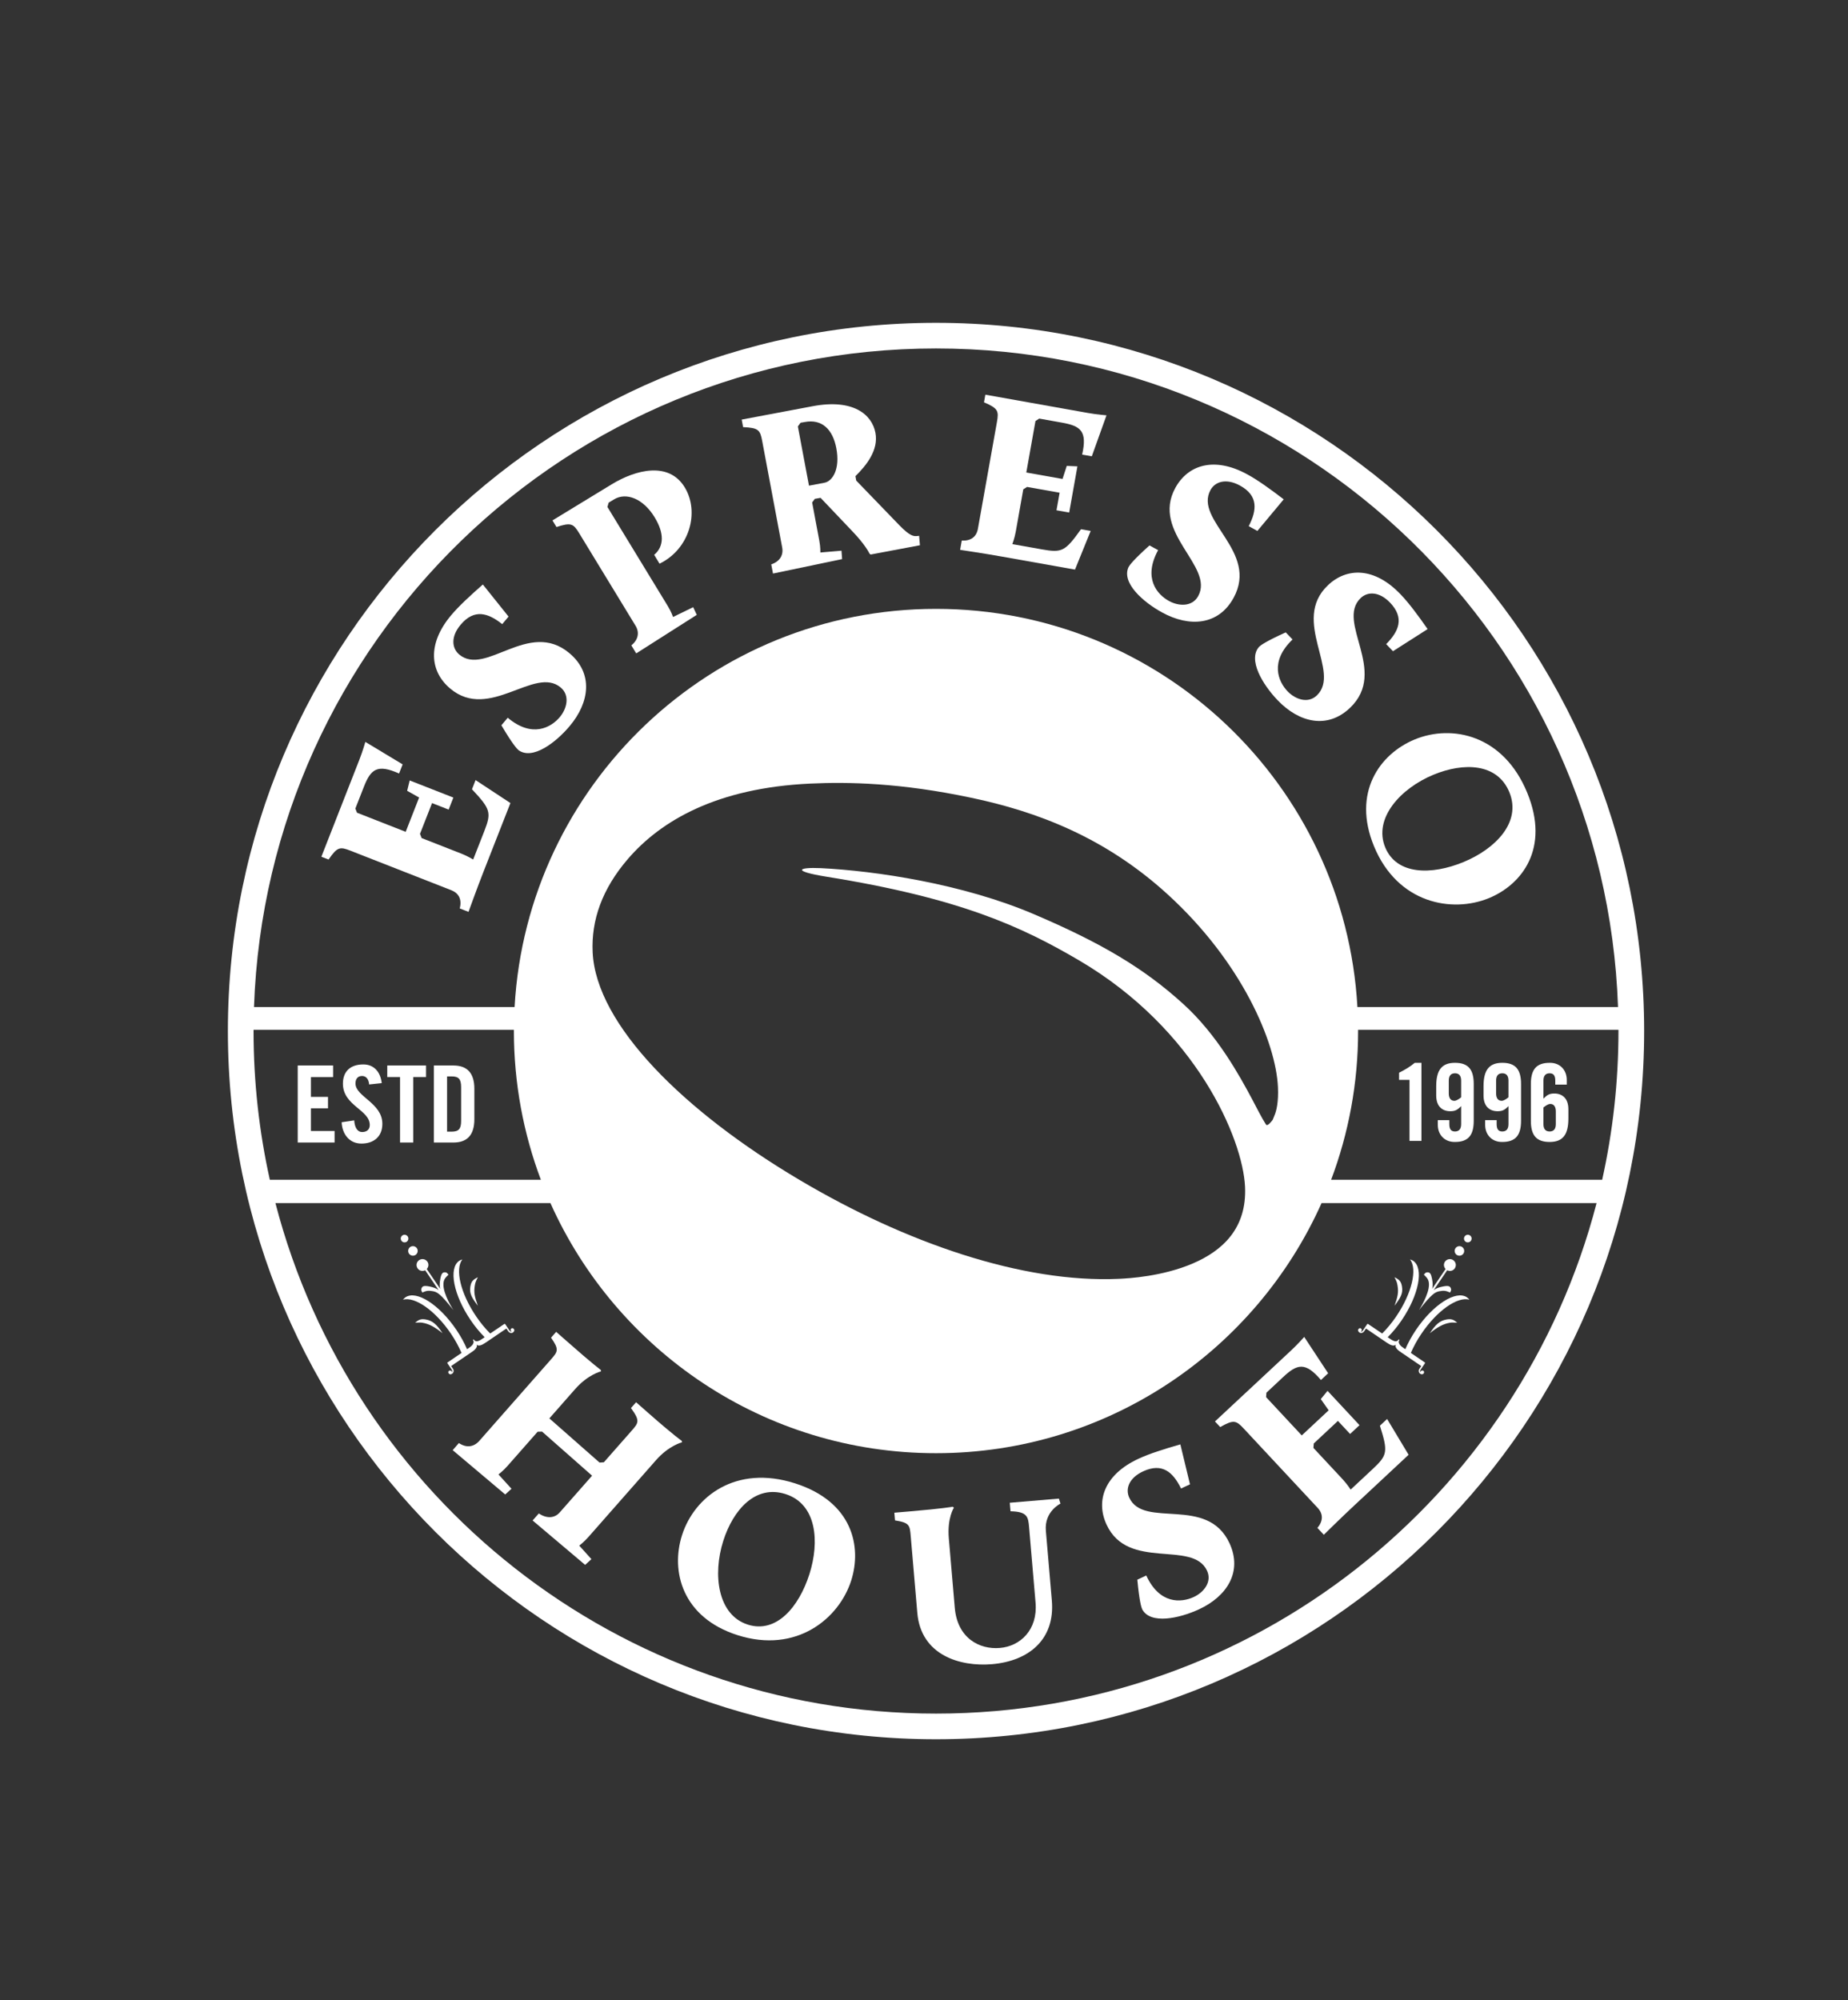 <?xml version="1.0" encoding="UTF-8"?>
<svg id="Lager_1" xmlns="http://www.w3.org/2000/svg" version="1.1" viewBox="0 0 3725.25 4031.19">
  <rect x="0" y="0" width="3725.25" height="4031.19" fill="#333333" stroke="none"/>
  <!-- Generator: Adobe Illustrator 29.1.0, SVG Export Plug-In . SVG Version: 2.1.0 Build 142)  -->
  <defs>
    <style>
      .st0 {
        fill: none;
      }

      .st1 {
        fill: #fff;
      }
    </style>
  </defs>
  <g>
    <path class="st0" d="M2780.04,2077.85c0,494.11-400.51,894.68-894.67,894.68s-894.64-400.56-894.64-894.68,400.52-894.53,894.64-894.53,894.67,400.56,894.67,894.53Z"/>
    <g>
      <path class="st0" d="M1356.78,1243.45s-3.4-10.19-10.54-21.93l-121.76-199.83,2.44-8.66,10.93-6.62c24.22-14.75,58.6-1.93,81.73,36.02,19.42,31.89,19.57,58.4-.86,75.78l10.8,17.79c60.79-29.33,81.06-104.17,50.8-153.82-32-52.49-98.27-35.87-147.14-6.17l-119.49,72.81,8.14,13.34c29.5-9.69,33.96-6.82,45.79,12.54l113.62,186.47c8.35,13.77,5.16,28.4-8.53,39.48l9.81,16.17,122.09-77.67-7.27-15.47-40.55,19.77Z"/>
      <path class="st0" d="M1862.2,1080.45c-5.75.14-12.9.48-34.3-21.53l-87.26-90.36-1.64-8.91c22.34-21.94,46.89-52.56,40.34-87.36-7.09-37.56-45.66-68.91-126.51-53.63l-143.09,26.95,2.86,15.21c31.05,1.44,34.28,5.58,38.47,27.9l40.29,214.66c2.94,15.85-5.21,28.4-22.02,34.02l3.51,18.49,139.33-29.08-1.28-17.01-42.57,3.7s.39-10.76-2.17-24.15l-14.38-76.7,5.35-7.29,11.63-2.06,63.53,66.82c27.5,28.59,35.01,45.42,35.01,45.42l2.29,2.05,99.45-18.7-1.62-19.02-5.22.59Z"/>
      <path class="st0" d="M1147.91,1316.43c-82.12-69.18-168.72,47.63-222.25,2.6-14.78-12.53-17.46-35.77,2.95-60.01,27.4-32.58,55.31-23.82,83.77-1.11l12.78-15.25-51.82-64.69c-25.88,22.75-47.96,43.08-63.81,61.86-49.03,58.24-42.63,113.7-2.11,147.76,79.2,66.71,170.14-46.42,222.92-1.99,18.83,15.92,12.71,42.15-1.9,59.64-17.67,20.92-55.77,42.63-104.92,1.26l-12.8,15.18c22.41,38.07,31.22,47.28,34.46,50.09,28.28,20.66,75.23-15.19,103.23-48.49,40.2-47.76,47.95-106.14-.5-146.87Z"/>
      <path class="st0" d="M1986.32,795.4l-2.73,15.37c28.57,12.24,30.05,17.39,26.09,39.75l-38.34,215c-2.97,16.71-14.51,24.81-32.57,23.94l-3.32,18.65s50.02,7.42,84.9,13.72l146.67,26.09,31.63-77.9-19.55-3.44c-31.96,44.71-38.29,47.79-78.33,40.68l-60.08-10.68s4.55-11.69,7.04-25.68l15.03-84.65,7.61-4.92,65.68,11.67-6.34,35.41,25.6,4.55,16.58-93.08-21.45-.93-8.55,26.33-73.03-13,18.49-103.77,7.58-4.93,46.04,8.24c37.25,6.65,51.27,16.82,40.43,64.4l19.52,3.35,29.6-82.55s-18.46-1.38-37.54-4.78l-206.67-36.82Z"/>
      <path class="st0" d="M951.45,1590.69c37.61,40.07,39.49,46.89,24.62,84.85l-22.24,56.72s-10.57-6.7-23.81-11.89l-80.11-31.37-3.3-8.44,24.34-62.04,33.44,13.11,9.51-24.23-88.03-34.51-5.14,20.9,24.15,13.52-27.08,69.11-98.16-38.51-3.28-8.43,17.08-43.58c13.82-35.24,26.53-46.92,71-27l7.22-18.39-75.16-45.3s-5.02,17.89-12.05,35.89l-76.62,195.53,14.52,5.65c17.64-25.66,22.89-26.09,44.04-17.85l203.34,79.69c15.85,6.29,21.47,19.13,17.1,36.74l17.61,6.88s17.15-47.58,30.08-80.56l54.4-138.73-70.23-46.28-7.27,18.55Z"/>
      <path class="st0" d="M3078.47,1597.33c-47.73-115.92-151.05-138.25-226.69-107.04-70.81,29.26-126.51,107.34-82,215.28,47.62,115.46,157.45,135.07,231.78,104.44,65.99-27.2,123.38-99.96,76.91-212.68Z"/>
      <path class="st0" d="M2742.9,1205.29c13.97-13.38,37.4-13.54,59.28,9.34,29.39,30.77,17.73,57.64-7.89,83.46l13.71,14.34,69.87-44.59c-19.74-28.18-37.59-52.37-54.59-70.07-52.59-55.07-108.42-54.64-146.69-17.99-74.86,71.51,27.81,174.14-22.07,221.77-17.8,17.06-43.33,8.04-59.01-8.32-18.89-19.79-36.41-60.02,10.05-104.43l-13.73-14.34c-40.18,18.17-50.4,25.95-53.46,28.82-23.69,25.99,6.92,76.41,37,107.85,43.12,45.16,100.3,59.15,146.13,15.38,77.58-74.17-29.2-172.87,21.41-221.21Z"/>
      <path class="st0" d="M2534.65,1070.02l53.11-63.67c-27.39-20.88-51.67-38.5-73.26-50.23-66.79-36.63-119.87-19.24-145.25,27.14-49.67,90.77,79.22,157.61,46.09,218.1-11.82,21.6-38.84,20.81-58.73,9.93-24.09-13.15-52.87-46.13-22.04-102.55l-17.4-9.49c-32.83,29.4-40.2,39.89-42.25,43.63-14.74,31.85,29.77,70.77,67.89,91.53,54.78,30.06,113.53,26.09,143.91-29.51,51.48-94.15-80.12-155.85-46.56-217.33,9.3-16.99,31.56-24.17,59.37-9.02,37.3,20.43,34.34,49.54,17.71,81.87l17.43,9.61Z"/>
      <g>
        <path class="st0" d="M1356.78,1243.45s-3.4-10.19-10.54-21.93l-121.76-199.83,2.44-8.66,10.93-6.62c24.22-14.75,58.6-1.93,81.73,36.02,19.42,31.89,19.57,58.4-.86,75.78l10.8,17.79c60.79-29.33,81.06-104.17,50.8-153.82-32-52.49-98.27-35.87-147.14-6.17l-119.49,72.81,8.14,13.34c29.5-9.69,33.96-6.82,45.79,12.54l113.62,186.47c8.35,13.77,5.16,28.4-8.53,39.48l9.81,16.17,122.09-77.67-7.27-15.47-40.55,19.77Z"/>
        <path class="st0" d="M1862.2,1080.45c-5.75.14-12.9.48-34.3-21.53l-87.26-90.36-1.64-8.91c22.34-21.94,46.89-52.56,40.34-87.36-7.09-37.56-45.66-68.91-126.51-53.63l-143.09,26.95,2.86,15.21c31.05,1.44,34.28,5.58,38.47,27.9l40.29,214.66c2.94,15.85-5.21,28.4-22.02,34.02l3.51,18.49,139.33-29.08-1.28-17.01-42.57,3.7s.39-10.76-2.17-24.15l-14.38-76.7,5.35-7.29,11.63-2.06,63.53,66.82c27.5,28.59,35.01,45.42,35.01,45.42l2.29,2.05,99.45-18.7-1.62-19.02-5.22.59ZM1676.5,972.92l-31.12,5.86-22.42-119.36,5.39-7.42,8.35-1.46c34.84-6.62,56.66,14.8,63.82,52.95,7.97,42.26-7.74,66.38-24.02,69.43Z"/>
        <path class="st0" d="M1147.91,1316.43c-82.12-69.18-168.72,47.63-222.25,2.6-14.78-12.53-17.46-35.77,2.95-60.01,27.4-32.58,55.31-23.82,83.77-1.11l12.78-15.25-51.82-64.69c-25.88,22.75-47.96,43.08-63.81,61.86-49.03,58.24-42.63,113.7-2.11,147.76,79.2,66.71,170.14-46.42,222.92-1.99,18.83,15.92,12.71,42.15-1.9,59.64-17.67,20.92-55.77,42.63-104.92,1.26l-12.8,15.18c22.41,38.07,31.22,47.28,34.46,50.09,28.28,20.66,75.23-15.19,103.23-48.49,40.2-47.76,47.95-106.14-.5-146.87Z"/>
        <path class="st0" d="M951.45,1590.69c37.61,40.07,39.49,46.89,24.62,84.85l-22.24,56.72s-10.57-6.7-23.81-11.89l-80.11-31.37-3.3-8.44,24.34-62.04,33.44,13.11,9.51-24.23-88.03-34.51-5.14,20.9,24.15,13.52-27.08,69.11-98.16-38.51-3.28-8.43,17.08-43.58c13.82-35.24,26.53-46.92,71-27l7.22-18.39-75.16-45.3s-5.02,17.89-12.05,35.89l-76.62,195.53,14.52,5.65c17.64-25.66,22.89-26.09,44.04-17.85l203.34,79.69c15.85,6.29,21.47,19.13,17.1,36.74l17.61,6.88s17.15-47.58,30.08-80.56l54.4-138.73-70.23-46.28-7.27,18.55Z"/>
        <path class="st0" d="M1986.32,795.4l-2.73,15.37c28.57,12.24,30.05,17.39,26.09,39.75l-38.34,215c-2.97,16.71-14.51,24.81-32.57,23.94l-3.32,18.65s50.02,7.42,84.9,13.72l146.67,26.09,31.63-77.9-19.55-3.44c-31.96,44.71-38.29,47.79-78.33,40.68l-60.08-10.68s4.55-11.69,7.04-25.68l15.03-84.65,7.61-4.92,65.68,11.67-6.34,35.41,25.6,4.55,16.58-93.08-21.45-.93-8.55,26.33-73.03-13,18.49-103.77,7.58-4.93,46.04,8.24c37.25,6.65,51.27,16.82,40.43,64.4l19.52,3.35,29.6-82.55s-18.46-1.38-37.54-4.78l-206.67-36.82Z"/>
        <path class="st0" d="M2534.65,1070.02l53.11-63.67c-27.39-20.88-51.67-38.5-73.26-50.23-66.79-36.63-119.87-19.24-145.25,27.14-49.67,90.77,79.22,157.61,46.09,218.1-11.82,21.6-38.84,20.81-58.73,9.93-24.09-13.15-52.87-46.13-22.04-102.55l-17.4-9.49c-32.83,29.4-40.2,39.89-42.25,43.63-14.74,31.85,29.77,70.77,67.89,91.53,54.78,30.06,113.53,26.09,143.91-29.51,51.48-94.15-80.12-155.85-46.56-217.33,9.3-16.99,31.56-24.17,59.37-9.02,37.3,20.43,34.34,49.54,17.71,81.87l17.43,9.61Z"/>
        <path class="st0" d="M3078.47,1597.33c-47.73-115.92-151.05-138.25-226.69-107.04-70.81,29.26-126.51,107.34-82,215.28,47.62,115.46,157.45,135.07,231.78,104.44,65.99-27.2,123.38-99.96,76.91-212.68ZM2957.18,1737.27c-65.07,26.84-134.99,25.96-157.88-29.51-24.16-58.55,30.69-119.02,97.54-146.56,60.76-25.02,128.51-23.37,152.65,35.22,25.2,61.18-28.92,114.66-92.32,140.85Z"/>
        <path class="st0" d="M2742.9,1205.29c13.97-13.38,37.4-13.54,59.28,9.34,29.39,30.77,17.73,57.64-7.89,83.46l13.71,14.34,69.87-44.59c-19.74-28.18-37.59-52.37-54.59-70.07-52.59-55.07-108.42-54.64-146.69-17.99-74.86,71.51,27.81,174.14-22.07,221.77-17.8,17.06-43.33,8.04-59.01-8.32-18.89-19.79-36.41-60.02,10.05-104.43l-13.73-14.34c-40.18,18.17-50.4,25.95-53.46,28.82-23.69,25.99,6.92,76.41,37,107.85,43.12,45.16,100.3,59.15,146.13,15.38,77.58-74.17-29.2-172.87,21.41-221.21Z"/>
        <g>
          <path class="st1" d="M2342.79,1234.4c54.78,30.06,113.53,26.09,143.91-29.51,51.48-94.15-80.12-155.85-46.56-217.33,9.3-16.99,31.56-24.17,59.37-9.02,37.3,20.43,34.34,49.54,17.71,81.87l17.43,9.61,53.11-63.67c-27.39-20.88-51.67-38.5-73.26-50.23-66.79-36.63-119.87-19.24-145.25,27.14-49.67,90.77,79.22,157.61,46.09,218.1-11.82,21.6-38.84,20.81-58.73,9.93-24.09-13.15-52.87-46.13-22.04-102.55l-17.4-9.49c-32.83,29.4-40.2,39.89-42.25,43.63-14.74,31.85,29.77,70.77,67.89,91.53Z"/>
          <path class="st1" d="M2167.01,1147.92l31.63-77.9-19.55-3.44c-31.96,44.71-38.29,47.79-78.33,40.68l-60.08-10.68s4.55-11.69,7.04-25.68l15.03-84.65,7.61-4.92,65.68,11.67-6.34,35.41,25.6,4.55,16.58-93.08-21.45-.93-8.55,26.33-73.03-13,18.49-103.77,7.58-4.93,46.04,8.24c37.25,6.65,51.27,16.82,40.43,64.4l19.52,3.35,29.6-82.55s-18.46-1.38-37.54-4.78l-206.67-36.82-2.73,15.37c28.57,12.24,30.05,17.39,26.09,39.75l-38.34,215c-2.97,16.71-14.51,24.81-32.57,23.94l-3.32,18.65s50.02,7.42,84.9,13.72l146.67,26.09Z"/>
          <path class="st1" d="M2575.37,1411.12c43.12,45.16,100.3,59.15,146.13,15.38,77.58-74.17-29.2-172.87,21.41-221.21,13.97-13.38,37.4-13.54,59.28,9.34,29.39,30.77,17.73,57.64-7.89,83.46l13.71,14.34,69.87-44.59c-19.74-28.18-37.59-52.37-54.59-70.07-52.59-55.07-108.42-54.64-146.69-17.99-74.86,71.51,27.81,174.14-22.07,221.77-17.8,17.06-43.33,8.04-59.01-8.32-18.89-19.79-36.41-60.02,10.05-104.43l-13.73-14.34c-40.18,18.17-50.4,25.95-53.46,28.82-23.69,25.99,6.92,76.41,37,107.85Z"/>
          <path class="st1" d="M2896.12,1068.62c-258.34-258.34-615.12-418.04-1009.31-418.04s-751.02,159.69-1009.34,418.04c-258.34,258.34-418.1,615.08-418.1,1009.23s159.76,750.95,418.1,1009.29c258.32,258.44,615.13,418.01,1009.34,418.08,394.19-.07,750.97-159.64,1009.31-418.08,258.37-258.34,418.18-615.15,418.18-1009.29s-159.81-750.89-418.18-1009.23ZM1886.85,702.27c743.55,0,1349.23,589.97,1374.79,1327.21h-525.33c-25.13-447.34-395.83-802.37-849.51-802.37s-824.39,355.03-849.49,802.37h-525.29c25.55-737.24,631.23-1327.21,1374.83-1327.21ZM1665.47,1766.77c270.4,43.38,393.66,100.83,508.61,168.04,238.63,139.63,331.25,361.13,335.71,456.86,3.91,83.98-45.5,129.01-105.25,154.65-60.83,26.12-128.44,30.03-148.81,30.97-194.69,8.95-430.59-72.86-642.84-198.62-232.97-137.72-411.34-313.18-418.2-459.5-3.03-64.52,18.96-127.59,71.22-188.26,66.41-77.07,179.32-143.05,367.5-151.7,75.94-3.59,181.83-1.67,324.61,28.6,131.08,27.55,268.71,78.83,395.36,194.3,150.74,137.27,218.61,299.28,222.74,388.8,1.37,29.79-2.92,48.16-7.44,58.22l-3.11,7.7c-2.4,3.11-10.46,13.89-13.56,9.49-8.2-12.6-17.33-30.92-28.8-52.59-24.61-45.97-69.71-128.39-137.65-190.08-79.53-72.43-166.08-123.57-301.7-181.36-143.91-61.32-319.27-87.16-429.01-92.64-47.4-2.18-57.93,6.06,10.64,17.13ZM511.11,2077.85c0-.86.01-1.61.01-2.4h524.82c0,.79-.02,1.54-.02,2.4,0,105.45,19.3,206.52,54.37,299.83h-546.36c-21.45-96.56-32.82-196.88-32.82-299.83ZM1886.85,3453.53c-640.04,0-1177.96-437.01-1331.63-1028.87h554.35c132.8,296.99,430.82,504.06,777.23,504.06s644.46-207.07,777.23-504.06h554.39c-153.66,591.86-691.59,1028.87-1331.57,1028.87ZM2683.32,2377.68c35.14-93.31,54.38-194.38,54.38-299.83,0-.86-.05-1.61-.05-2.4h524.86c.02.79.02,1.54.02,2.4,0,102.95-11.37,203.27-32.83,299.83h-546.38Z"/>
          <path class="st1" d="M951.45,1590.69c37.61,40.07,39.49,46.89,24.62,84.85l-22.24,56.72s-10.57-6.7-23.81-11.89l-80.11-31.37-3.3-8.44,24.34-62.04,33.44,13.11,9.51-24.23-88.03-34.51-5.14,20.9,24.15,13.52-27.08,69.11-98.16-38.51-3.28-8.43,17.08-43.58c13.82-35.24,26.53-46.92,71-27l7.22-18.39-75.16-45.3s-5.02,17.89-12.05,35.89l-76.62,195.53,14.52,5.65c17.64-25.66,22.89-26.09,44.04-17.85l203.34,79.69c15.85,6.29,21.47,19.13,17.1,36.74l17.61,6.88s17.15-47.58,30.08-80.56l54.4-138.73-70.23-46.28-7.27,18.55Z"/>
          <path class="st1" d="M1167.6,1074.71l113.62,186.47c8.35,13.77,5.16,28.4-8.53,39.48l9.81,16.17,122.09-77.67-7.27-15.47-40.55,19.77s-3.4-10.19-10.54-21.93l-121.76-199.83,2.44-8.66,10.93-6.62c24.22-14.75,58.6-1.93,81.73,36.02,19.42,31.89,19.57,58.4-.86,75.78l10.8,17.79c60.79-29.33,81.06-104.17,50.8-153.82-32-52.49-98.27-35.87-147.14-6.17l-119.49,72.81,8.14,13.34c29.5-9.69,33.96-6.82,45.79,12.54Z"/>
          <path class="st1" d="M907.41,1387.61c79.2,66.71,170.14-46.42,222.92-1.99,18.83,15.92,12.71,42.15-1.9,59.64-17.67,20.92-55.77,42.63-104.92,1.26l-12.8,15.18c22.41,38.07,31.22,47.28,34.46,50.09,28.28,20.66,75.23-15.19,103.23-48.49,40.2-47.76,47.95-106.14-.5-146.87-82.12-69.18-168.72,47.63-222.25,2.6-14.78-12.53-17.46-35.77,2.95-60.01,27.4-32.58,55.31-23.82,83.77-1.11l12.78-15.25-51.82-64.69c-25.88,22.75-47.96,43.08-63.81,61.86-49.03,58.24-42.63,113.7-2.11,147.76Z"/>
        </g>
      </g>
    </g>
    <g>
      <path class="st1" d="M925.04,2908.28c15.05,10.15,30,8.2,41.25-4.5l143.41-162.96c14.93-16.93,18.09-20.54,1.13-44.89l10.29-11.77,23.09,20.28c51.82,45.71,66.86,56.45,66.86,56.45l.54,2.9s-26.06,6.1-52.01,35.49l-52.19,59.3,101.18,89.02,8.67-.57,55.28-62.78c14.99-17,18.11-20.61-.63-46.54l10.33-11.68,24.83,21.85c51.79,45.59,67.22,55.95,67.22,55.95l.5,2.94s-26.4,6.48-52.28,35.87l-136.21,154.77c-9.37,10.6-18.65,17.57-18.65,17.57l24.54,27.27-12.68,11.54-105.89-89.47,12.54-14.2c15.4,10.5,31.46,10.06,42.06-1.93l65.31-74.14-100.8-88.81-9.03.28-60.29,68.46c-9.36,10.64-18.62,17.54-18.62,17.54l26.28,28.9-12.67,11.49-105.86-89.3,12.51-14.34Z"/>
      <path class="st1" d="M1602.66,2989.46c116.23,37.11,134.91,127.87,113.22,195.89-24.41,76.54-110.21,147.94-229.11,110.07-111.3-35.56-135.22-128.54-111.94-201.45,24.87-78,108.51-142.6,227.83-104.51ZM1507.43,3274.17c57.19,18.23,102.83-34.71,124.26-101.81,20.81-65.35,14.78-141.23-48.29-161.29-60.4-19.27-105.32,31.46-125.32,94.06-21.97,68.91-11.07,149.8,49.35,169.04Z"/>
      <path class="st1" d="M1835.89,3096.11c-1.97-22.54-2.38-27.25-31.71-31.96l-1.32-15.49,30.65-2.62c69.24-5.86,86.96-9.42,86.96-9.42l2.5,1.84s-13.87,20.56-10.31,62.03l12.01,139.86c5.28,61.32,50,84.47,90.95,80.87,41.02-3.42,76.63-36.41,71.87-91.47l-13.02-151.8c-1.77-20.65-3.18-31.46-37.42-32.17l-1.51-17.19,99-8.38,3.2,10.13s-32.85,15.64-29.46,54.75l12.03,140.43c6.78,78.61-46.42,122.04-120.39,128.39-64.57,5.54-143.46-17.97-150.78-103.34l-13.26-154.47Z"/>
      <path class="st1" d="M2292.65,3183.63l18.02-8.41c26.94,58.5,70.58,54.87,95.45,43.47,20.68-9.49,37.4-30.71,27.13-52.99-28.92-62.83-159.31.94-202.67-93.14-22.14-47.95-4.36-101.03,64.78-132.8,22.3-10.34,50.92-19.31,84.03-28.82l19.43,80.54-18.04,8.38c-16.08-32.71-37.63-52.42-76.28-34.62-28.78,13.26-36.29,35.4-28.16,53.01,29.22,63.58,157.34-5.27,202.22,92.1,26.49,57.56-5.3,107.1-62.01,133.2-39.49,18.13-97.19,30.71-114-.05-1.79-3.91-5.8-16.06-9.89-59.89Z"/>
      <path class="st1" d="M2655.7,3079.32c11.54-13.96,12.06-27.98.45-40.46l-149-159.79c-15.45-16.58-20.4-18.32-47.38-3.04l-10.62-11.3,153.55-143.14c14.15-13.23,26.37-27.22,26.37-27.22l48.25,73.26-14.51,13.61c-31.51-37.23-48.09-32.15-75.73-6.43l-34.2,31.98-.66,8.95,71.92,77.15,54.23-50.61-15.89-22.59,13.61-16.65,64.48,69.19-19.03,17.73-24.49-26.33-48.75,45.5-.66,8.95,58.69,62.97c9.66,10.41,16.32,21.01,16.32,21.01l44.61-41.59c29.7-27.69,30.97-34.69,14.41-87.16l14.5-13.54,43.33,72.11-108.9,101.55c-25.98,24.14-62.01,59.68-62.01,59.68l-12.91-13.8Z"/>
    </g>
    <path class="st1" d="M2860.07,2764.06c.35,1.84,1.22,3.42,2.68,4.4,1.44,1.04,2.76,1.41,4.08,1.23,1.29-.14,2.38-.73,3.13-1.84.61-.87.8-1.89.7-2.83-.09-.97-.56-1.81-1.32-2.29-.8-.59-1.7-.78-2.73-.63-1.04.05-1.84.52-2.31,1.22-.45.73-.73,1.37-.85,2.28-1.04-1.62-.94-3.46.24-5.23l8.67-12.72c.57-.82.4-1.44-.35-1.96l-28.02-19.05c5.54-12.6,12.55-25.88,21.46-38.88,31.74-46.82,72.86-75.22,96.53-68.39-1.43-1.88-2.99-3.53-4.87-4.8-22.04-14.93-68.04,14.36-102.77,65.61-8.85,13.14-15.92,26.23-21.43,38.88l-2.76-1.81c-1.06-.71-2.38-1.67-3.96-2.87-1.58-1.2-2.94-2.5-4.12-3.96-1.15-1.48-1.91-3.04-2.31-4.71-.38-1.72.09-3.58,1.37-5.39l-1.46-1.06c-1.3,1.93-2.69,3.11-4.12,3.58-1.44.43-3.01.43-4.69-.05-1.6-.52-3.3-1.22-5.09-2.24-1.74-1.01-3.48-2.19-5.27-3.46l-3.13-2.07c9.73-9.84,19.38-21.24,28.24-34.36,34.76-51.13,45.03-104.87,23.03-119.75-1.93-1.23-4-2.03-6.26-2.73,15.12,19.43,3.86,68.18-27.91,114.97-8.88,13.09-18.49,24.56-28.26,34.34l-28.28-19.12c-.76-.56-1.41-.42-1.96.28l-8.64,12.76c-1.32,1.84-2.78,2.73-4.48,2.43.8-.59,1.37-1.08,1.74-1.58.61-.85.66-1.74.42-2.64-.31-1.04-.8-1.88-1.62-2.36-.8-.52-1.67-.66-2.59-.42-1.01.31-1.88.87-2.43,1.77-.73,1.11-.94,2.29-.56,3.6.38,1.23,1.27,2.33,2.64,3.25,1.48,1.04,3.15,1.23,4.99.8,1.84-.54,3.32-1.63,4.38-3.15l3.79-5.65,41.26,28.07c1.2.78,2.66,1.72,4.26,2.64,1.7,1.13,3.39,2,5.23,2.64,1.79.73,3.53.99,5.09.89,1.7,0,3.13-.71,4.24-2.12-.75,1.7-.94,3.2-.33,4.81.61,1.51,1.46,2.92,2.73,4.36,1.22,1.44,2.68,2.85,4.29,3.91,1.6,1.23,2.97,2.14,4.14,2.92l40.53,27.55-3.84,5.54c-1.04,1.65-1.43,3.34-1.13,5.39ZM2936.53,2529.05c4.43,2.97,10.41,1.79,13.4-2.54,3.01-4.45,1.79-10.5-2.59-13.42-4.41-2.92-10.34-1.79-13.33,2.55-3.01,4.33-1.84,10.36,2.52,13.42ZM2826.18,2592.99c-1.84-11.09-5.77-14.25-15.14-18.96,4.34,8.43,5.23,11.02,6.12,16.67,2.4,14.13.42,22.47-5.98,40.79,12.1-16.01,17.33-24.92,15-38.5ZM2954.52,2502.54c3.51,2.35,8.31,1.41,10.67-2.07,2.4-3.53,1.51-8.24-2-10.67-3.56-2.38-8.31-1.46-10.67,2.07-2.4,3.51-1.51,8.27,2,10.67ZM2890.23,2599.94l27.06-39.89c5.32,2.68,11.87,1.29,15.31-3.86,3.77-5.51,2.31-12.83-3.2-16.63-5.46-3.67-12.91-2.24-16.65,3.23-3.25,4.73-2.43,10.76,1.32,14.77l-27.04,39.85c1.48-5.56,1.36-11.66-.31-20.18-1.84-9.68-4.1-14.22-11.07-12.84-1.84.42-3.04,1.48-5.42,4.5,5.96,6.05,9.84,9.11,10.27,18.65,1.04,20.54-20.16,52.87-20.16,52.87,26.68-33.82,32.74-36.43,41.54-38.15,9.3-1.81,13.33-.73,21.22,2.64,1.74-3.2,2.43-4.85,2.05-6.66-1.34-6.9-6.24-7.47-15.92-5.58-8.62,1.65-14.29,3.86-19,7.3ZM2916.33,2659.19c-14.46,2.47-22.63,10.55-34.08,27.77,14.29-11.47,26.52-18.89,40.44-21.13,3.3-.71,7.65-.45,14.86-.14-7.25-5.98-11.45-8.15-21.22-6.5Z"/>
    <path class="st1" d="M913.2,2758.67l-3.87-5.54,40.51-27.55c1.2-.78,2.6-1.7,4.17-2.92,1.64-1.06,3.06-2.47,4.27-3.91,1.28-1.44,2.18-2.85,2.74-4.36.58-1.6.48-3.11-.33-4.81,1.13,1.41,2.62,2.12,4.19,2.12,1.6.1,3.33-.16,5.17-.89,1.78-.64,3.5-1.51,5.18-2.64,1.68-.92,3.07-1.86,4.3-2.64l41.24-28.07,3.79,5.65c1.07,1.53,2.51,2.61,4.39,3.15,1.85.42,3.5.23,5-.8,1.37-.92,2.22-2.02,2.64-3.25.35-1.32.15-2.5-.56-3.6-.61-.89-1.39-1.46-2.43-1.77-.95-.23-1.79-.09-2.59.42-.8.47-1.35,1.32-1.62,2.36-.27.9-.18,1.79.39,2.64.44.5.98.99,1.74,1.58-1.67.31-3.13-.59-4.48-2.43l-8.61-12.76c-.53-.71-1.2-.85-1.97-.28l-28.27,19.12c-9.8-9.77-19.37-21.24-28.27-34.34-31.73-46.79-43.04-95.54-27.91-114.97-2.24.71-4.34,1.51-6.25,2.73-22.01,14.88-11.73,68.62,23.04,119.75,8.83,13.12,18.46,24.52,28.21,34.36l-3.13,2.07c-1.82,1.27-3.56,2.45-5.3,3.46-1.72,1.01-3.45,1.72-5.07,2.24-1.62.47-3.19.47-4.66.05-1.46-.47-2.8-1.65-4.12-3.58l-1.45,1.06c1.28,1.81,1.73,3.67,1.33,5.39-.35,1.67-1.13,3.23-2.26,4.71-1.21,1.46-2.6,2.76-4.13,3.96-1.61,1.2-2.93,2.17-3.99,2.87l-2.77,1.81c-5.48-12.64-12.53-25.74-21.41-38.88-34.72-51.25-80.71-80.54-102.77-65.61-1.87,1.27-3.44,2.92-4.86,4.8,23.64-6.83,64.81,21.57,96.55,68.39,8.85,13,15.85,26.28,21.4,38.88l-27.98,19.05c-.79.52-.93,1.13-.36,1.96l8.65,12.72c1.21,1.77,1.3,3.6.27,5.23-.19-.92-.43-1.55-.86-2.28-.51-.71-1.27-1.18-2.34-1.22-.98-.14-1.91.05-2.69.63-.8.47-1.26,1.32-1.35,2.29-.11.94.14,1.95.7,2.83.78,1.11,1.87,1.7,3.14,1.84,1.33.19,2.63-.19,4.04-1.23,1.51-.99,2.35-2.57,2.71-4.4.32-2.05,0-3.74-1.09-5.39ZM840.38,2515.63c-3-4.34-8.97-5.47-13.39-2.55-4.36,2.92-5.56,8.97-2.54,13.42,3,4.33,8.95,5.51,13.35,2.54,4.39-3.06,5.54-9.09,2.58-13.42ZM963.22,2631.5c-6.45-18.32-8.41-26.66-6.04-40.79.92-5.65,1.84-8.24,6.16-16.67-9.36,4.71-13.31,7.87-15.19,18.96-2.29,13.59,2.91,22.49,15.07,38.5ZM821.91,2491.87c-2.43-3.53-7.23-4.45-10.7-2.07-3.54,2.43-4.42,7.13-2.03,10.67,2.36,3.49,7.16,4.43,10.68,2.07,3.51-2.4,4.4-7.16,2.05-10.67ZM865.17,2592.64c-9.73-1.89-14.64-1.32-15.98,5.58-.36,1.81.34,3.46,2.08,6.66,7.85-3.37,11.9-4.45,21.16-2.64,8.89,1.72,14.89,4.33,41.6,38.15,0,0-21.18-32.33-20.17-52.87.42-9.54,4.29-12.6,10.26-18.65-2.38-3.01-3.57-4.08-5.42-4.5-6.93-1.39-9.23,3.16-11.06,12.84-1.64,8.52-1.79,14.62-.31,20.18l-27.07-39.85c3.77-4.01,4.59-10.03,1.34-14.77-3.72-5.46-11.16-6.9-16.66-3.23-5.5,3.79-6.95,11.12-3.14,16.63,3.43,5.16,9.96,6.55,15.26,3.86l27.06,39.89c-4.66-3.44-10.4-5.65-18.96-7.3ZM836.84,2665.69c7.21-.31,11.6-.57,14.82.14,13.96,2.24,26.13,9.65,40.46,21.13-11.47-17.22-19.63-25.29-34.07-27.77-9.77-1.65-13.97.52-21.22,6.5Z"/>
    <g>
      <path class="st1" d="M600.16,2302.6v-155.24h71.34v23.27h-44.74v39.94h34.42v23.22h-34.42v45.54h47.71v23.27h-74.31Z"/>
      <path class="st1" d="M744.13,2185.6c-1.09-13.26-8.2-17.1-14.18-17.1-8.62,0-13.37,5.56-13.37,15.21,0,26.4,54.18,39.09,54.18,81.2,0,25.62-17.17,39.82-42.13,39.82s-38.9-19.81-39.95-43l25.35-3.75c1.06,15.78,7.3,23.48,15.92,23.48,9.23,0,15.45-4.87,15.45-14.2,0-30.66-54.14-38.86-54.14-83.27,0-24.71,15.03-38.79,41.24-38.79,21.74,0,34.61,15.71,37,37.66l-25.36,2.73Z"/>
      <path class="st1" d="M806.41,2170.63h-25.76v-23.27h78.18v23.27h-25.74v131.97h-26.67v-131.97Z"/>
      <path class="st1" d="M874.57,2147.36h39.49c27.53,0,42.17,15.12,42.17,46.91v61.4c0,31.89-14.64,46.93-42.17,46.93h-39.49v-155.24ZM901.2,2280.65h9.23c14.17,0,19.12-5.37,19.12-21.67v-67.92c0-16.37-4.96-21.71-19.12-21.71h-9.23v111.3Z"/>
    </g>
    <g>
      <path class="st1" d="M2841.32,2176.37h-21.03v-14.41c11.8-6.03,22.77-12.43,31.56-20.02h13.54v157.36h-24.07v-122.93Z"/>
      <path class="st1" d="M2921.58,2257.55v7.94c0,10.15,3.46,14.86,11.4,14.86s12.43-4.71,12.43-14.86v-36.2c-6.83,6.8-11.16,10.24-21.9,10.24-15.47,0-28.35-9.02-28.35-31.84v-18.42c0-32.59,11.11-47.33,37.82-47.33s37.82,13.38,37.82,42.63v74.32c0,29.2-11.19,42.58-37.82,42.58-21.05.38-34.62-14.67-34.62-34.43v-9.49h23.22ZM2945.41,2177.85c0-10.1-4.47-14.81-12.43-14.81s-12.48,4.71-12.48,14.81v25.84c0,10.03,4.55,14.84,11.16,14.84,4.76,0,10.55-4.52,13.75-7.07v-33.61Z"/>
      <path class="st1" d="M3017,2257.55v7.94c0,10.15,3.42,14.86,11.37,14.86s12.46-4.71,12.46-14.86v-36.2c-6.88,6.8-11.19,10.24-21.9,10.24-15.5,0-28.4-9.02-28.4-31.84v-18.42c0-32.59,11.21-47.33,37.84-47.33s37.8,13.38,37.8,42.63v74.32c0,29.2-11.16,42.58-37.8,42.58-21.03.38-34.57-14.67-34.57-34.43v-9.49h23.19ZM3040.83,2177.85c0-10.1-4.47-14.81-12.46-14.81s-12.46,4.71-12.46,14.81v25.84c0,10.03,4.5,14.84,11.16,14.84,4.73,0,10.55-4.52,13.75-7.07v-33.61Z"/>
      <path class="st1" d="M3135.17,2185.84v-7.98c0-10.1-3.44-14.81-11.4-14.81s-12.48,4.71-12.48,14.81v36.34c6.88-6.92,11.21-10.39,21.95-10.39,15.45,0,28.35,9.14,28.35,31.82v18.49c0,32.69-11.19,47.36-37.82,47.36s-37.8-13.38-37.8-42.58v-74.32c0-29.25,11.19-42.63,37.8-42.63,21.05-.42,34.57,14.74,34.57,34.43v9.47h-23.17ZM3111.3,2265.48c0,10.15,4.52,14.86,12.48,14.86s12.48-4.71,12.48-14.86v-25.71c0-10.13-4.52-14.93-11.19-14.93-4.73,0-10.53,4.59-13.78,7.16v33.49Z"/>
    </g>
  </g>
  <g>
    <g>
      <path class="st0" d="M2889.91,1561.24c-66.86,27.54-121.71,88.02-97.54,146.56,22.89,55.47,92.81,56.34,157.88,29.51,63.4-26.19,117.51-79.67,92.32-140.85-24.14-58.59-91.89-60.24-152.65-35.22Z"/>
      <path class="st1" d="M3078.47,1597.33c-47.73-115.92-151.05-138.25-226.69-107.04-70.81,29.26-126.51,107.34-82,215.28,47.62,115.46,157.45,135.07,231.78,104.44,65.99-27.2,123.38-99.96,76.91-212.68ZM2950.25,1737.31c-65.07,26.84-134.99,25.96-157.88-29.51-24.16-58.55,30.69-119.02,97.54-146.56,60.76-25.02,128.51-23.37,152.65,35.22,25.2,61.18-28.92,114.66-92.32,140.85Z"/>
    </g>
    <path class="st1" d="M1852.8,1079.86l-5.22.59c-5.75.14-12.9.48-34.3-21.53l-87.26-90.36-1.64-8.91c22.34-21.94,46.89-52.56,40.34-87.36-7.09-37.56-45.66-68.91-126.51-53.63l-143.09,26.95,2.86,15.21c31.05,1.44,34.28,5.58,38.47,27.9l40.29,214.66c2.94,15.85-5.21,28.4-22.02,34.02l3.51,18.49,139.33-29.08-1.28-17.01-42.57,3.7s.39-10.76-2.17-24.15l-14.38-76.7,5.35-7.29,11.63-2.06,63.53,66.82c27.5,28.59,35.01,45.42,35.01,45.42l2.29,2.05,99.45-18.7-1.62-19.02ZM1661.89,972.92l-31.12,5.86-22.42-119.36,5.39-7.42,8.35-1.46c34.84-6.62,56.66,14.8,63.82,52.95,7.97,42.26-7.74,66.38-24.02,69.43Z"/>
  </g>
</svg>